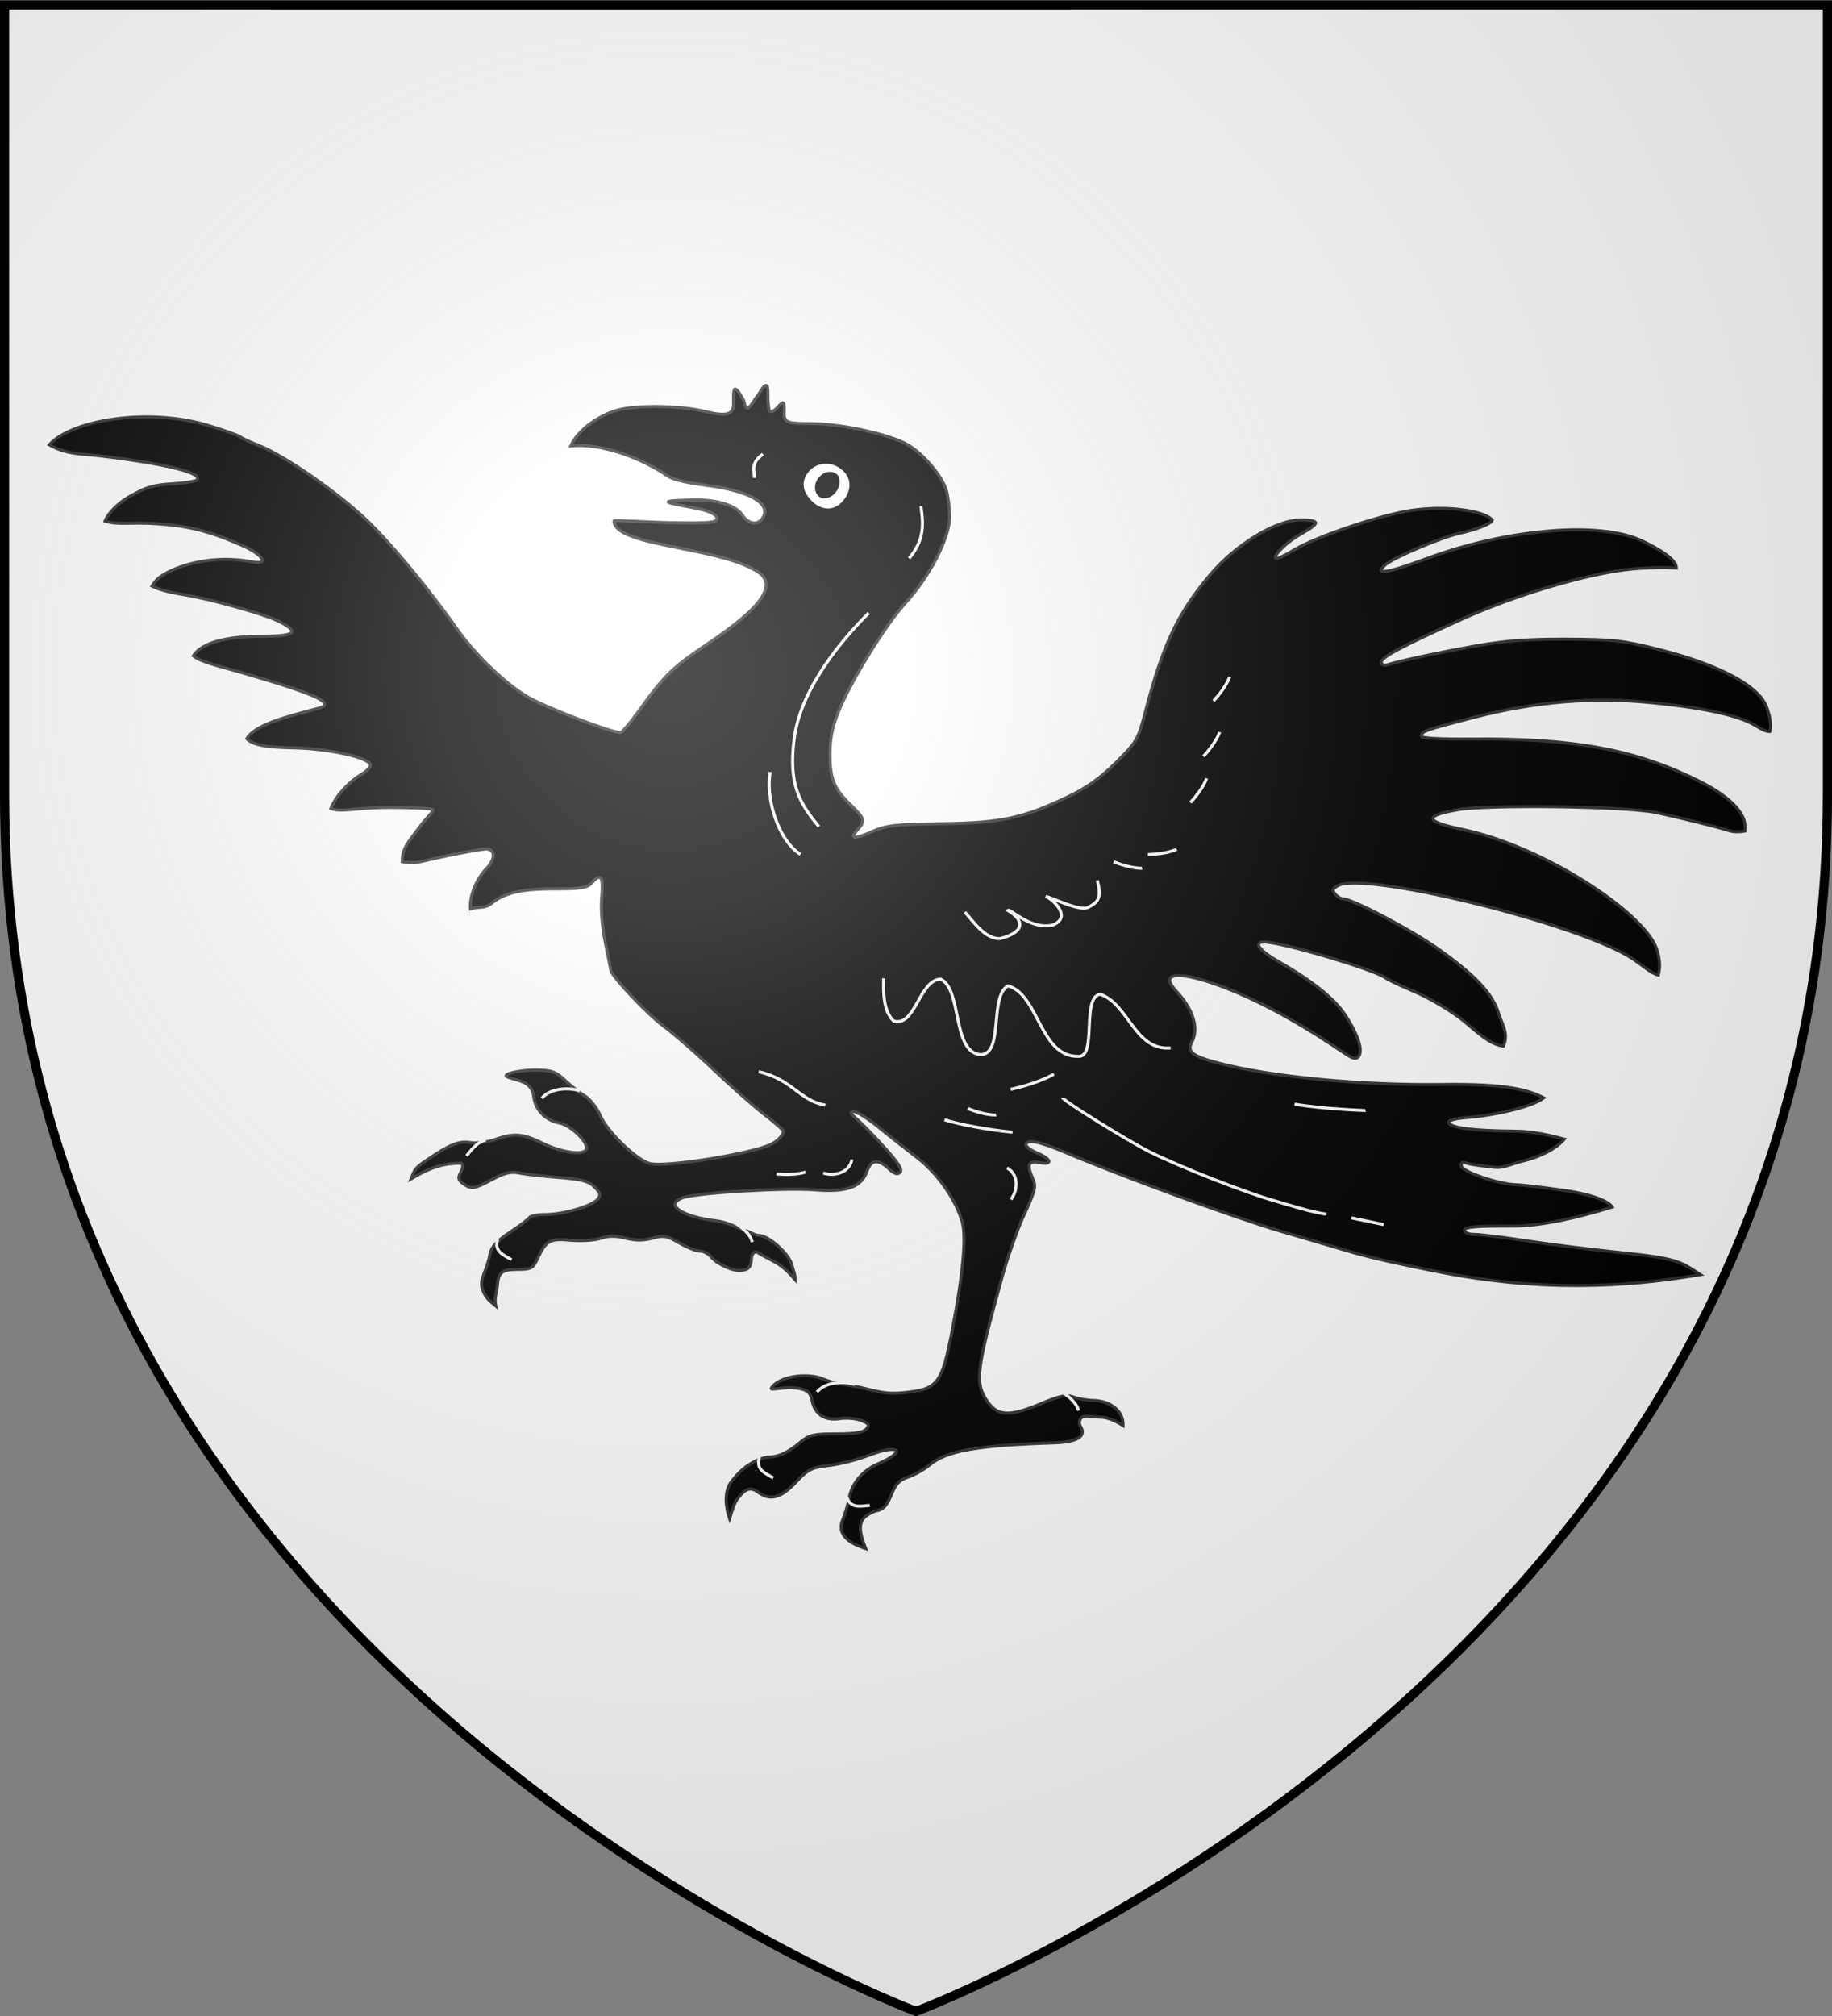 <?xml version="1.0" encoding="UTF-8" standalone="no"?>
<svg
   xmlns:dc="http://purl.org/dc/elements/1.1/"
   xmlns:cc="http://creativecommons.org/ns#"
   xmlns:rdf="http://www.w3.org/1999/02/22-rdf-syntax-ns#"
   xmlns:svg="http://www.w3.org/2000/svg"
   xmlns="http://www.w3.org/2000/svg"
   xmlns:xlink="http://www.w3.org/1999/xlink"
   xmlns:sodipodi="http://sodipodi.sourceforge.net/DTD/sodipodi-0.dtd"
   xmlns:inkscape="http://www.inkscape.org/namespaces/inkscape"
   width="600"
   height="660"
   viewBox="-300 -300 600 660"
   id="svg2"
   version="1.1"
   inkscape:version="0.48.4 r9939"
   sodipodi:docname="Blason_ville_fr_Petersbach (Bas-Rhin).svg">
  <rect x="-300" y="-300" width="600" height="660" fill="#808080" stroke="none"/>
  <sodipodi:namedview
     pagecolor="#ffffff"
     bordercolor="#666666"
     borderopacity="1"
     objecttolerance="10"
     gridtolerance="10"
     guidetolerance="10"
     inkscape:pageopacity="0"
     inkscape:pageshadow="2"
     inkscape:window-width="1360"
     inkscape:window-height="736"
     id="namedview27"
     showgrid="false"
     inkscape:snap-grids="true"
     inkscape:zoom="0.79090909"
     inkscape:cx="300"
     inkscape:cy="330"
     inkscape:window-x="1436"
     inkscape:window-y="-4"
     inkscape:window-maximized="1"
     inkscape:current-layer="layer3" />
  <defs
     id="defs4">
    <radialGradient
       id="Gradient1"
       gradientUnits="userSpaceOnUse"
       cx="-80"
       cy="-80"
       r="405">
      <stop
         style="stop-color:#fff;stop-opacity:0.31"
         offset="0"
         id="stop7" />
      <stop
         style="stop-color:#fff;stop-opacity:0.25"
         offset="0.19"
         id="stop9" />
      <stop
         style="stop-color:#6b6b6b;stop-opacity:0.125"
         offset="0.6"
         id="stop11" />
      <stop
         style="stop-color:#000;stop-opacity:0.125"
         offset="1"
         id="stop13" />
    </radialGradient>
    <clipPath
       id="shield_cut">
      <path
         id="shield"
         d="M-298.5,-298.5 h597 v258.5 C 298.5,246.2 0,358.39 0,358.39 0,358.39 -298.5,246.2 -298.5,-40z" />
    </clipPath>
  </defs>
  <g
     id="layer4"
     inkscape:label="Fond écu"
     inkscape:groupmode="layer"
     sodipodi:insensitive="true">
    <use
       xlink:href="#shield"
       id="use18"
       style="fill:#ffffff"
       x="0"
       y="0"
       width="600"
       height="660" />
  </g>
  <g
     id="layer3"
     inkscape:label="Meubles"
     inkscape:groupmode="layer"
     sodipodi:insensitive="true">
    <g
       id="g4019"
       transform="matrix(1.088,0,0,1.088,12.063,-1.457)">
      <g
         transform="translate(-307.427,-193.841)"
         id="g3982">
        <g
           id="layer2-4"
           inkscape:label="Corps"
           transform="translate(-48.241,-308.472)">
          <path
             style="fill:#000000;stroke:#313131;stroke-width:0.919"
             d="m 322.539,685.208 c 0.75,-1.835 1.598,-4.686 1.884,-6.336 0.792,-4.572 4.064,-8.49 8.776,-10.51 8.8,-3.772 6.358,-6.099 -2.712,-2.585 -3.472,1.345 -8.929,2.74 -12.128,3.101 -5.215,0.588 -6.246,1.112 -9.975,5.075 -4.444,4.723 -7.715,5.598 -11.254,3.011 -2.402,-1.757 -3.82,-1.181 -6.121,1.72 -1.135,1.431 -1.614,3.243 -2.541,6.189 -0.893,-2.589 -2.117,-7.961 0.796,-11.423 1.081,-1.409 4.592,-5.864 10.465,-7.077 3.463,0 6.141,-1.212 10.273,-4.649 2.436,-2.026 3.906,-2.351 10.628,-2.351 5.675,0 8.136,-0.404 9.032,-1.483 1.024,-1.234 0.75,-1.668 -1.628,-2.58 -1.572,-0.603 -4.458,-0.844 -6.414,-0.536 -4.441,0.7 -7.465,-1.249 -8.282,-5.339 -0.451,-2.256 -1.297,-3.162 -3.382,-3.619 -4.703,-1.032 -9.536,0.749 -8.916,-0.254 2.93,-4.05 11.688,-4.355 15.365,-2.78 4.033,1.727 8.11,1.829 11.881,2.728 4.725,1.126 7.277,1.956 12.133,1.511 10.801,-0.989 11.882,-2.356 15.132,-19.148 3.163,-16.341 4.203,-27.617 2.968,-32.158 -1.825,-6.713 -7.497,-14.834 -13.592,-19.463 -3.164,-2.403 -8.364,-6.509 -11.555,-9.124 -3.191,-2.615 -6.566,-4.739 -7.5,-4.719 -1.34,0.028 -1.152,0.502 0.894,2.25 1.426,1.218 5.183,5.072 8.35,8.564 4.145,4.571 5.454,6.654 4.671,7.437 -0.782,0.782 -1.739,0.474 -3.414,-1.1 -3.18,-2.988 -5.309,-2.743 -6.527,0.749 -1.675,4.806 -6.051,6.388 -15.576,5.632 -9.134,-0.725 -36.003,0.876 -39.961,2.381 -5.52,2.099 -0.216,5.729 10.158,6.952 3.715,0.438 6.508,2.286 8.676,2.896 1.451,0.408 2.966,1.489 4.15,1.489 2.943,0 9.175,5.607 9.957,8.964 0.499,2.142 0.992,2.661 0.965,4.357 -3.29,-3.808 -4.839,-4.686 -7.592,-6.133 -1.539,-0.809 -2.736,-1.416 -3.732,-2.072 -0.675,-0.445 -1.762,0.246 -1.825,1.639 -0.147,3.249 -1.258,3.511 -3.075,3.77 -2.45,0.349 -7.292,-1.87 -9.263,-4.245 -0.715,-0.861 -2.177,-1.566 -3.249,-1.566 -1.072,0 -3.85,-1.114 -6.174,-2.476 -3.723,-2.182 -4.68,-2.35 -8.064,-1.415 -2.713,0.749 -5.087,0.746 -8.093,-0.011 -3.071,-0.773 -5.144,-0.761 -7.458,0.046 -1.77,0.617 -5.82,0.88 -9.047,0.587 -6.383,-0.579 -7.409,0.006 -10.112,5.769 -1.248,2.662 -1.9,3 -5.781,3 -4.735,0 -5.956,0.826 -6.185,4.964 -0.095,1.714 -1.036,3.342 -0.519,6.02 -1.769,-1.424 -2.77,-2.262 -3.586,-4.054 -0.913,-2.003 -0.883,-3.272 0.136,-5.75 0.719,-1.749 1.533,-4.428 1.81,-5.954 0.358,-1.977 2.05,-3.801 5.887,-6.348 2.962,-1.966 5.636,-3.98 5.942,-4.476 0.306,-0.496 2.474,-0.902 4.817,-0.902 5.344,0 13.97,-2.509 15.67,-4.558 1.076,-1.296 0.927,-1.913 -0.905,-3.747 -1.784,-1.787 -3.817,-2.32 -10.918,-2.866 -4.799,-0.369 -10.129,-0.973 -11.844,-1.344 -2.347,-0.507 -4.325,-0.032 -7.992,1.92 -5.592,2.977 -6.338,3.084 -8.825,1.265 -1.486,-1.087 -1.612,-1.714 -0.688,-3.439 0.705,-1.318 0.768,-2.333 0.167,-2.705 -4.956,0.041 -8.769,0.926 -15.16,4.741 1.002,-2.5 1.243,-3.188 3.474,-4.755 8.314,-5.84 11.09,-6.702 14.37,-6.17 1.839,0.298 5.185,-0.107 7.434,-0.9 5.761,-2.032 8.374,-1.817 14.535,1.197 5.65,2.764 12.316,3.655 12.991,1.736 0.718,-2.043 -4.67,-7.282 -8.163,-7.937 -4.144,-0.777 -7.258,-3.981 -7.694,-7.915 -0.22,-1.981 -1.167,-3.392 -2.83,-4.217 -2.02,-1.002 -5.78,-1.525 -5.471,-2.184 0.368,-0.785 5.277,-1.613 8.69,-1.598 4.972,0.021 6.148,0.422 9,3.07 1.805,1.675 4.547,3.831 6.094,4.791 1.547,0.959 3.63,3.649 4.628,5.977 2.025,4.724 10.936,13.318 14.819,14.293 4.848,1.217 31.256,-3.02 36.717,-5.89 1.991,-1.046 3.478,-2.685 3.508,-3.865 0.008,-0.33 -2.561,-2.58 -5.711,-5 -3.149,-2.42 -10.012,-8.473 -15.25,-13.452 -5.238,-4.979 -12.1,-10.947 -15.248,-13.263 -4.833,-3.555 -15.776,-15.193 -15.776,-16.779 0,-0.27 -0.722,-3.959 -1.604,-8.198 -0.956,-4.591 -1.398,-10.033 -1.095,-13.457 0.569,-6.416 -0.172,-7.656 -2.822,-4.727 -1.563,1.727 -3.1,1.976 -12.166,1.976 -10.642,0 -14.841,1.71 -18.185,4.345 -2.247,1.77 -3.823,0.842 -6.343,1.685 -0.247,-3.534 1.399,-8.541 4.908,-12.22 2.714,-2.845 2.584,-5.81 -0.255,-5.81 -0.893,0 -6.128,0.918 -11.632,2.039 -7.683,1.566 -9.797,2.662 -13.55,1.77 -0.01,-4.047 1.727,-5.712 5.337,-10.554 2.091,-2.805 4.286,-4.706 3.909,-5.079 -0.376,-0.372 -6.343,-0.677 -13.259,-0.677 -9.393,0 -14.47,1.548 -17.471,0.314 1.401,-3.645 5.427,-8 8.802,-9.991 1.93,-1.139 3.343,-2.57 3.14,-3.18 -0.738,-2.215 -12.06,-4.646 -21.621,-5.019 -4.651,-0.181 -13.104,-0.021 -15.623,-2.801 2.33,-4.134 12.107,-6.593 18.333,-8.306 4.011,-1.104 5.235,-1.08 4.993,-2.334 -0.412,-2.137 -16.17,-6.747 -26.15,-9.624 -5.91,-1.704 -11.141,-2.905 -13.257,-4.657 2.509,-4.119 10.463,-5.902 20.578,-5.902 10.423,0 11.711,-1.3 4.674,-4.719 -4.196,-2.039 -20.278,-6.52 -27.755,-7.734 -1.987,-0.323 -7.136,-1.163 -9.955,-2.662 1.277,-1.953 2.157,-2.819 5.292,-4.402 3.872,-1.956 13.373,-5.079 25.026,-2.851 5.025,0.961 3.073,-2.218 -3,-4.885 -9.997,-4.389 -16.221,-5.973 -26.018,-6.62 -7.529,-0.497 -11.716,0.434 -15.443,-0.772 0.917,-2.45 4.163,-5.787 8.495,-8.006 2.466,-1.263 4.773,-2.801 10.694,-3.144 4.435,-0.257 8.294,-0.839 8.575,-1.293 1.879,-3.041 -19.985,-6.149 -30.112,-7.298 -4.857,-0.551 -9.263,-0.296 -14.441,-3.227 6.964,-7.647 30.184,-11.19 47.948,-5.79 4.703,1.43 9.002,2.964 9.552,3.411 0.55,0.446 3.025,1.597 5.5,2.556 7.807,3.026 24.181,14.393 32.869,22.818 7.565,7.336 18.345,20.344 26.789,32.325 5.692,8.077 15.14,17.08 21.878,20.847 5.68,3.177 24.739,10.443 27.391,10.443 0.494,0 3.024,-2.98 5.623,-6.621 7.501,-10.512 10.164,-13.106 20.616,-20.087 17.529,-11.707 21.776,-18.704 13.664,-22.51 -12.167,-6.777 -41.622,-7.027 -41.842,-14.458 0.354,-0.354 10.119,0.4 17.533,0.517 11.461,0.182 13.48,-0.013 13.48,-1.299 0,-0.959 -1.653,-1.929 -4.517,-2.65 -3.401,-0.856 -10.298,-1.804 -10.142,-2.348 0.119,-0.417 6.536,-0.541 8.85,-0.538 6.387,0.008 11.622,1.779 13.433,4.544 1.906,2.909 4.91,3.189 6.302,0.589 2.261,-4.226 -4.314,-7.911 -17.062,-9.562 -7.453,-0.965 -10.696,-1.852 -12.688,-3.47 -8.149,-5.233 -19.307,-9.229 -28.16,-8.402 2.261,-5.199 9.109,-9.39 14.045,-10.741 5.88,-1.609 18.975,-1.4 26.428,0.421 6.403,1.564 8.511,0.958 8.511,-2.449 0,-1.347 -0.161,-4.106 0.409,-4.301 0.617,-0.211 1.992,2.245 2.68,3.531 0,0 0.356,2.332 1.189,2.222 0.528,-0.069 2.25,-2.822 2.25,-2.822 1.325,-1.662 2.554,-4.273 3.31,-4.017 0.71,0.241 0.376,3.154 0.557,5.011 0.21,2.151 0.071,3.585 1.88,2.439 0.916,-0.58 2.179,-2.5 2.673,-2.2 0.549,0.334 0.159,3.503 0.342,4.2 0.462,1.768 1.374,2.003 7.867,2.022 9.24,0.027 23.852,3.207 29.234,6.362 4.88,2.861 10.412,9.438 11.692,13.904 0.505,1.76 0.918,5.316 0.918,7.902 0,6.199 -5.965,17.827 -13.18,25.69 -6.009,6.549 -16.517,23.569 -20.301,32.88 -1.808,4.449 -2.519,8.056 -2.519,12.77 0,7.453 1.246,10.449 6.415,15.416 4.056,3.899 4.257,4.654 1.925,7.231 -2.565,2.835 -1.118,3.057 4.256,0.653 4.299,-1.923 6.88,-2.221 20.905,-2.412 18.074,-0.247 24.503,-1.613 38.142,-8.106 5.633,-2.681 9.722,-5.591 14.441,-10.276 6.257,-6.212 6.693,-6.957 8.797,-15.036 5.305,-20.37 9.658,-29.648 19.372,-41.287 7.704,-9.232 19.981,-16.713 27.425,-16.713 1.65,0 4.645,0.092 4.502,0.98 -0.15,0.93 -3.521,2.685 -5.496,3.906 -3.83,2.367 -7.248,5.883 -6.473,6.658 0.293,0.293 2.728,-0.811 5.411,-2.454 6.591,-4.035 26.507,-10.724 35.758,-12.011 11.026,-1.534 21.701,0.271 24.014,2.965 -0.089,1.128 -5.55,3.037 -9.668,3.92 -5.614,1.204 -20.384,7.479 -22.667,9.63 -3.255,3.067 0.601,2.46 12.624,-1.987 24.133,-8.926 51.899,-11.262 64.481,-5.425 5.826,2.703 10.73,5.872 10.609,8.288 -4.381,-0.324 -7.584,-0.06 -10.667,0.08 -12.482,0.567 -35.899,7.202 -53.606,15.189 -18.198,8.209 -24.5,11.548 -24.5,12.979 0,0.887 0.654,1.214 1.75,0.876 4.138,-1.275 16.588,-3.917 27.25,-5.783 8.428,-1.475 15.641,-1.99 27,-1.931 13.751,0.072 16.845,0.42 27.417,3.083 18.449,4.648 30.337,11.022 32.585,17.47 0.805,2.31 1.466,4.798 0.947,7.211 -2.056,0.036 -3.314,-1.502 -6.656,-2.97 -5.657,-2.485 -15.314,-4.376 -29.293,-5.735 -17.647,-1.715 -35.073,-0.236 -53.426,4.536 -14.897,3.874 -15.574,4.118 -15.574,5.616 0,0.598 5.903,0.924 15.25,0.84 30.931,-0.276 49.596,3.206 68.69,12.815 10.97,5.52 12.632,10.231 13.009,11.045 0.399,0.861 0.608,2.373 0.491,3.824 -1.866,0.306 -3.424,0.3 -4.719,-0.119 -3.423,-1.107 -15.547,-4.102 -22.222,-5.488 -8.939,-1.857 -50.24,-2.422 -59.5,-0.814 -10.333,1.794 -10.03,3.565 1,5.851 25.131,5.21 54.135,24.758 58.532,35.272 1.295,3.097 1.469,6.124 0.84,8.621 -2.685,-0.675 -5.263,-3.513 -9.078,-5.739 -18.053,-10.533 -79.41,-25.422 -87.319,-21.19 -1.685,0.902 -1.868,1.412 -0.918,2.557 0.653,0.787 1.653,1.43 2.223,1.43 2.929,0 20.407,9.164 28.869,15.137 10.882,7.681 16.355,13.479 18.044,19.117 1.034,3.45 3.255,6.205 1.526,10.077 -4.295,-0.489 -8.571,-4.848 -11.993,-7.624 -3.964,-3.215 -10.711,-7.057 -14.797,-8.786 -4.087,-1.729 -7.926,-3.543 -8.532,-4.032 -3.073,-2.477 -31.37,-10.884 -36.648,-10.888 -3.479,-0.003 -1.566,2.57 4.461,5.999 9.801,5.576 16.626,11.039 19.822,15.864 3.308,4.994 6.003,11.047 3.802,12.875 -1.673,1.388 -4.407,-2.543 -21.335,-12.112 -21.484,-12.144 -41.73,-16.894 -33.223,-7.796 5.114,5.47 6.843,11.208 4.626,15.351 -1.505,2.812 0.142,4.141 7.598,6.134 15.884,4.245 43.194,6.889 67.761,6.558 19.725,-0.265 26.058,1.69 30.595,4.031 -4.069,3.144 -16.835,5.465 -22.885,5.903 -3.887,0.281 -5.922,0.842 -5.682,1.565 0.525,1.582 7.419,2.466 19.902,2.553 6.028,0.042 11.307,1.481 14.855,2.407 -3.351,3.857 -9.529,5.844 -11.749,6.379 -4.82,1.163 -6.316,2.43 -9.63,2.046 -3.379,-0.392 -6.955,-0.804 -7.917,-1.218 -1.242,-0.535 -1.75,-0.3 -1.75,0.811 0,1.704 11.381,5.609 16.608,5.699 1.591,0.027 8.247,0.821 14.792,1.763 9.142,1.316 13.226,3.558 14.071,4.937 -10.308,3.173 -21.295,5.762 -30.221,5.721 -10.917,-0.05 -14.25,0.271 -14.25,1.25 0,0.76 1.244,1.278 3.067,1.278 1.687,0 8.774,0.873 15.75,1.941 6.976,1.067 19.448,2.632 27.716,3.476 17.461,1.784 18.406,2.684 24.467,6.67 -16.27,2.739 -42.759,5.98 -77.011,-0.507 -10.181,-1.928 -22.331,-4.63 -27,-6.003 -4.669,-1.373 -14.789,-4.349 -22.489,-6.612 -13.615,-4.002 -47.638,-16.448 -64.194,-23.483 -8.33,-3.539 -12.306,-4.325 -12.306,-2.431 0,0.578 1.575,1.709 3.5,2.513 4.29,1.793 4.616,3.609 0.5,2.786 -3.365,-0.673 -3.862,0.664 -1.871,5.034 0.965,2.119 0.6,3.61 -2.52,10.297 -2.007,4.301 -5.024,12.769 -6.705,18.819 -7.898,28.428 -8.344,32.06 -4.622,37.602 3.103,4.621 6.63,4.825 16,0.924 6.135,-2.554 7.893,-2.911 10.135,-2.058 1.492,0.567 4.459,1.032 6.592,1.032 3.843,0.274 8.31,2.587 8.239,7.486 -1.971,-1.2 -4.581,-2.462 -6.514,-2.486 -1.576,0 -3.599,-0.37 -4.815,-0.349 -1.258,0.022 -2.547,1.487 -1.364,3.41 1.138,1.85 0.455,4.37 -7.855,4.642 -23.267,0.76 -32.528,2.292 -37.733,6.672 -1.604,1.349 -4.462,2.964 -6.352,3.587 -2.618,0.864 -3.813,2.075 -5.017,5.086 -1.719,4.295 -2.984,4.817 -4.939,5.161 -4.101,1.733 -6.116,3.458 -2.906,11.311 -5.64,-1.789 -8.611,-4.565 -6.889,-8.684 z"
             id="path3054"
             inkscape:connector-curvature="0"
             sodipodi:nodetypes="cssssssscccssssssscssssssssssssssssssscssssssssssscsscsssscssssssssccsssssssscsssssscssssssssscssscssscccscssscssscsssscsssscsssssssssccsssccsssccssscssscsscssssssssssssssssscscsscsssscsssssssscssssssscssssscssssssccsscsscssssscssscsssscscssssscssssssssssssscccssssssccc" />
        </g>
        <g
           inkscape:label="Détails"
           id="layer1-0"
           transform="translate(-48.241,-308.472)">
          <path
             style="fill:none;stroke:#ffffff;stroke-width:0.919;stroke-miterlimit:4;stroke-dasharray:none"
             d="m 388.719,558.214 c 0,0.84 19.666,12.991 25.913,16.141 9.213,4.645 29.777,12.702 38.853,15.172 1.224,0.333 10.346,3.254 14.671,3.722"
             id="path3046"
             inkscape:connector-curvature="0"
             sodipodi:nodetypes="cssc" />
          <path
             style="fill:none;stroke:#ffffff;stroke-width:0.919;stroke-miterlimit:4;stroke-dasharray:none"
             d="m 373.185,588.852 c 0.844,-1.341 1.389,-2.219 1.523,-4.479 0.134,-2.259 -1.136,-4.267 -2.74,-4.99"
             id="path3044"
             inkscape:connector-curvature="0"
             sodipodi:nodetypes="czc" />
          <path
             style="fill:none;stroke:#ffffff;stroke-width:0.919;stroke-linejoin:round;stroke-miterlimit:4;stroke-dasharray:none"
             d="m 297.213,550.389 c 10.395,2.411 12.316,8.789 20.105,10.059"
             id="path3028"
             inkscape:connector-curvature="0"
             sodipodi:nodetypes="cc" />
          <path
             style="fill:#ffffff;stroke:#ffffff;stroke-width:0.919"
             d="m 322.36,378.198 c 2.277,-2.799 2.548,-6.301 -0.59,-8.758 -3.138,-2.457 -7.064,-1.712 -9.023,0.567 -2.831,3.294 -1.184,6.166 0.382,7.911 2.865,3.192 6.606,3.508 9.231,0.28 z"
             id="path3002"
             inkscape:connector-curvature="0" />
          <path
             style="fill:#000000;stroke:none"
             d="m 316.601,377.841 c -2.395,-0.271 -3.74,-4.257 -0.557,-6.966 1.851,-1.576 4.996,-1.289 5.474,1.203 0.541,2.822 -2.071,6.085 -4.916,5.763 z"
             id="path3000"
             inkscape:connector-curvature="0"
             sodipodi:nodetypes="ssss" />
          <path
             style="color:#000000;fill:none;stroke:#ffffff;stroke-width:0.919;stroke-linecap:butt;stroke-linejoin:round;stroke-miterlimit:4;stroke-opacity:1;stroke-dasharray:none;stroke-dashoffset:0;marker:none;visibility:visible;display:inline;overflow:visible;enable-background:accumulate"
             d="m 346.071,380.219 c 0.627,4.935 1.368,9.851 -3.571,15.714"
             id="path3828"
             inkscape:connector-curvature="0"
             sodipodi:nodetypes="cc" />
          <path
             style="color:#000000;fill:none;stroke:#ffffff;stroke-width:0.919;stroke-linecap:butt;stroke-linejoin:miter;stroke-miterlimit:4;stroke-opacity:1;stroke-dasharray:none;stroke-dashoffset:0;marker:none;visibility:visible;display:inline;overflow:visible;enable-background:accumulate"
             d="m 330.357,412.362 c -11.278,11.231 -20.937,25.072 -22.5,38.214 -1.56,13.116 1.346,18.699 7.5,26.071"
             id="path3832"
             inkscape:connector-curvature="0"
             sodipodi:nodetypes="csc" />
          <path
             sodipodi:nodetypes="cc"
             inkscape:connector-curvature="0"
             id="path3834"
             d="m 309.781,485.001 c -6.852,-4.382 -10.581,-17.264 -9.071,-24.78"
             style="color:#000000;fill:none;stroke:#ffffff;stroke-width:0.919;stroke-linecap:butt;stroke-linejoin:round;stroke-miterlimit:4;stroke-opacity:1;stroke-dasharray:none;stroke-dashoffset:0;marker:none;visibility:visible;display:inline;overflow:visible;enable-background:accumulate"
             inkscape:transform-center-y="6.0714286" />
          <path
             style="color:#000000;fill:none;stroke:#ffffff;stroke-width:0.919;stroke-linecap:butt;stroke-linejoin:miter;stroke-miterlimit:4;stroke-opacity:1;stroke-dasharray:none;stroke-dashoffset:0;marker:none;visibility:visible;display:inline;overflow:visible;enable-background:accumulate"
             d="m 334.866,522.285 c -0.168,4.377 -0.084,10.017 3.03,12.879 6.482,1.852 7.66,-12.459 14.142,-12.627 6.566,3.283 3.283,22.223 12.122,22.728 6.92,-0.417 2.409,-17.379 8.081,-20.708 9.344,2.525 9.596,21.466 21.213,21.213 5.724,0.337 0.842,-17.762 6.566,-18.688 8.586,2.862 10.354,17.088 21.213,16.162"
             id="path3836"
             inkscape:connector-curvature="0"
             sodipodi:nodetypes="cccccccc" />
          <path
             style="color:#000000;fill:none;stroke:#ffffff;stroke-width:0.919;stroke-linecap:butt;stroke-linejoin:miter;stroke-miterlimit:4;stroke-opacity:1;stroke-dasharray:none;stroke-dashoffset:0;marker:none;visibility:visible;display:inline;overflow:visible;enable-background:accumulate"
             d="m 373.052,555.71 c 8.941,-1.992 13.016,-4.594 13.026,-4.6"
             id="path3838"
             inkscape:connector-curvature="0"
             sodipodi:nodetypes="cc" />
          <path
             sodipodi:nodetypes="cc"
             inkscape:connector-curvature="0"
             id="path3842"
             d="m 353.149,564.853 c 4.663,1.451 12.472,2.938 20.506,3.756"
             style="color:#000000;fill:none;stroke:#ffffff;stroke-width:0.919;stroke-linecap:butt;stroke-linejoin:miter;stroke-miterlimit:4;stroke-opacity:1;stroke-dasharray:none;stroke-dashoffset:0;marker:none;visibility:visible;display:inline;overflow:visible;enable-background:accumulate" />
          <path
             sodipodi:nodetypes="cc"
             inkscape:connector-curvature="0"
             id="path3844"
             d="m 360.129,561.469 c 5.524,2.185 8.56,1.941 8.567,1.94"
             style="color:#000000;fill:none;stroke:#ffffff;stroke-width:0.919;stroke-linecap:butt;stroke-linejoin:miter;stroke-miterlimit:4;stroke-opacity:1;stroke-dasharray:none;stroke-dashoffset:0;marker:none;visibility:visible;display:inline;overflow:visible;enable-background:accumulate" />
          <path
             style="color:#000000;fill:none;stroke:#ffffff;stroke-width:0.919;stroke-linecap:butt;stroke-linejoin:miter;stroke-miterlimit:4;stroke-opacity:1;stroke-dasharray:none;stroke-dashoffset:0;marker:none;visibility:visible;display:inline;overflow:visible;enable-background:accumulate"
             d="m 475.656,594.384 9.723,2.02"
             id="path3846"
             inkscape:connector-curvature="0" />
          <path
             style="color:#000000;fill:none;stroke:#313131;stroke-width:0.919;stroke-linecap:butt;stroke-linejoin:miter;stroke-miterlimit:4;stroke-opacity:1;stroke-dasharray:none;stroke-dashoffset:0;marker:none;visibility:visible;display:inline;overflow:visible;enable-background:accumulate"
             d="M 475.277,612.188 z"
             id="path3848"
             inkscape:connector-curvature="0" />
          <path
             sodipodi:nodetypes="cc"
             inkscape:connector-curvature="0"
             id="path3850"
             d="m 458.527,560.159 c 9.033,1.523 21.363,1.91 21.375,1.908"
             style="color:#000000;fill:none;stroke:#ffffff;stroke-width:0.919;stroke-linecap:butt;stroke-linejoin:miter;stroke-miterlimit:4;stroke-opacity:1;stroke-dasharray:none;stroke-dashoffset:0;marker:none;visibility:visible;display:inline;overflow:visible;enable-background:accumulate" />
          <path
             sodipodi:nodetypes="czc"
             inkscape:connector-curvature="0"
             id="path3852"
             d="m 316.644,580.889 c 1.537,0.387 2.54,0.633 4.73,0.06 2.19,-0.573 3.706,-2.402 3.895,-4.152"
             style="fill:none;stroke:#ffffff;stroke-width:0.919;stroke-miterlimit:4;stroke-dasharray:none" />
          <path
             style="color:#000000;fill:none;stroke:#ffffff;stroke-width:0.919;stroke-linecap:butt;stroke-linejoin:miter;stroke-miterlimit:4;stroke-opacity:1;stroke-dasharray:none;stroke-dashoffset:0;marker:none;visibility:visible;display:inline;overflow:visible;enable-background:accumulate"
             d="m 302.577,581.169 c 5.918,0.515 8.758,-0.587 8.765,-0.589"
             id="path3854"
             inkscape:connector-curvature="0"
             sodipodi:nodetypes="cc" />
          <path
             style="color:#000000;fill:none;stroke:#ffffff;stroke-width:0.919;stroke-linecap:butt;stroke-linejoin:miter;stroke-miterlimit:4;stroke-opacity:1;stroke-dasharray:none;stroke-dashoffset:0;marker:none;visibility:visible;display:inline;overflow:visible;enable-background:accumulate"
             d="m 231.956,558.398 c 2.057,-2.699 7.228,-3.529 11.49,-2.273"
             id="path3856"
             inkscape:connector-curvature="0"
             sodipodi:nodetypes="cc" />
          <path
             sodipodi:nodetypes="cc"
             inkscape:connector-curvature="0"
             id="path3858"
             d="m 209.278,575.719 c 2.057,-2.699 3.657,-4.243 5.776,-4.773"
             style="color:#000000;fill:none;stroke:#ffffff;stroke-width:0.919;stroke-linecap:butt;stroke-linejoin:miter;stroke-miterlimit:4;stroke-opacity:1;stroke-dasharray:none;stroke-dashoffset:0;marker:none;visibility:visible;display:inline;overflow:visible;enable-background:accumulate" />
          <path
             style="color:#000000;fill:none;stroke:#ffffff;stroke-width:0.919;stroke-linecap:butt;stroke-linejoin:miter;stroke-miterlimit:4;stroke-opacity:1;stroke-dasharray:none;stroke-dashoffset:0;marker:none;visibility:visible;display:inline;overflow:visible;enable-background:accumulate"
             d="m 222.83,606.976 c -2.664,-1.597 -5.294,-2.446 -4.186,-6.215"
             id="path3860"
             inkscape:connector-curvature="0"
             sodipodi:nodetypes="cc" />
          <path
             style="color:#000000;fill:none;stroke:#ffffff;stroke-width:0.919;stroke-linecap:butt;stroke-linejoin:miter;stroke-miterlimit:4;stroke-opacity:1;stroke-dasharray:none;stroke-dashoffset:0;marker:none;visibility:visible;display:inline;overflow:visible;enable-background:accumulate"
             d="m 290.387,596.017 c 2.755,1.982 4.342,3.539 4.93,5.643"
             id="path3862"
             inkscape:connector-curvature="0"
             sodipodi:nodetypes="cc" />
          <path
             sodipodi:nodetypes="cc"
             inkscape:connector-curvature="0"
             id="path3864"
             d="m 314.789,646.786 c 2.057,-2.699 7.228,-3.529 11.49,-2.273"
             style="color:#000000;fill:none;stroke:#ffffff;stroke-width:0.919;stroke-linecap:butt;stroke-linejoin:miter;stroke-miterlimit:4;stroke-opacity:1;stroke-dasharray:none;stroke-dashoffset:0;marker:none;visibility:visible;display:inline;overflow:visible;enable-background:accumulate" />
          <path
             sodipodi:nodetypes="cc"
             inkscape:connector-curvature="0"
             id="path3866"
             d="m 301.622,672.636 c -2.664,-1.597 -5.294,-2.446 -4.186,-6.215"
             style="color:#000000;fill:none;stroke:#ffffff;stroke-width:0.919;stroke-linecap:butt;stroke-linejoin:miter;stroke-miterlimit:4;stroke-opacity:1;stroke-dasharray:none;stroke-dashoffset:0;marker:none;visibility:visible;display:inline;overflow:visible;enable-background:accumulate" />
          <path
             style="color:#000000;fill:none;stroke:#ffffff;stroke-width:0.919;stroke-linecap:butt;stroke-linejoin:miter;stroke-miterlimit:4;stroke-opacity:1;stroke-dasharray:none;stroke-dashoffset:0;marker:none;visibility:visible;display:inline;overflow:visible;enable-background:accumulate"
             d="m 330.657,680.895 c -3.098,0.224 -5.739,1.04 -6.997,-2.681"
             id="path3868"
             inkscape:connector-curvature="0"
             sodipodi:nodetypes="cc" />
          <path
             sodipodi:nodetypes="cc"
             inkscape:connector-curvature="0"
             id="path3870"
             d="m 388.601,646.732 c 2.755,1.982 4.342,3.539 4.93,5.643"
             style="color:#000000;fill:none;stroke:#ffffff;stroke-width:0.919;stroke-linecap:butt;stroke-linejoin:miter;stroke-miterlimit:4;stroke-opacity:1;stroke-dasharray:none;stroke-dashoffset:0;marker:none;visibility:visible;display:inline;overflow:visible;enable-background:accumulate" />
          <path
             style="color:#000000;fill:none;stroke:#ffffff;stroke-width:0.919;stroke-linecap:butt;stroke-linejoin:miter;stroke-miterlimit:4;stroke-opacity:1;stroke-dasharray:none;stroke-dashoffset:0;marker:none;visibility:visible;display:inline;overflow:visible;enable-background:accumulate"
             d="m 359.286,502.362 c 2.5,2.738 6.128,8.265 10.657,7.962 7.99,-2.081 6.869,-5.807 2.327,-8.445 0.42,-0.875 6.733,5.955 13.445,4.412 5.571,-2.215 0.946,-7.152 -2.067,-8.676 2.321,0.607 10.223,4.635 12.782,3.319 3.268,-1.681 3.979,-3.005 2.749,-8.106"
             id="path3872"
             inkscape:connector-curvature="0"
             sodipodi:nodetypes="cccccsc" />
          <path
             style="color:#000000;fill:none;stroke:#ffffff;stroke-width:0.919;stroke-linecap:butt;stroke-linejoin:miter;stroke-miterlimit:4;stroke-opacity:1;stroke-dasharray:none;stroke-dashoffset:0;marker:none;visibility:visible;display:inline;overflow:visible;enable-background:accumulate"
             d="m 404.071,487.223 c 5.524,2.185 8.56,1.941 8.567,1.94"
             id="path3874"
             inkscape:connector-curvature="0"
             sodipodi:nodetypes="cc" />
          <path
             sodipodi:nodetypes="cc"
             inkscape:connector-curvature="0"
             id="path3876"
             d="m 414.391,485.061 c 5.938,-0.169 8.632,-1.589 8.639,-1.593"
             style="color:#000000;fill:none;stroke:#ffffff;stroke-width:0.919;stroke-linecap:butt;stroke-linejoin:miter;stroke-miterlimit:4;stroke-opacity:1;stroke-dasharray:none;stroke-dashoffset:0;marker:none;visibility:visible;display:inline;overflow:visible;enable-background:accumulate" />
          <path
             style="color:#000000;fill:none;stroke:#ffffff;stroke-width:0.919;stroke-linecap:butt;stroke-linejoin:miter;stroke-miterlimit:4;stroke-opacity:1;stroke-dasharray:none;stroke-dashoffset:0;marker:none;visibility:visible;display:inline;overflow:visible;enable-background:accumulate"
             d="m 427.182,469.436 c 4.013,-4.38 4.869,-7.303 4.871,-7.31"
             id="path3878"
             inkscape:connector-curvature="0"
             sodipodi:nodetypes="cc" />
          <path
             sodipodi:nodetypes="cc"
             inkscape:connector-curvature="0"
             id="path3880"
             d="m 431.111,455.507 c 4.013,-4.38 4.869,-7.303 4.871,-7.31"
             style="color:#000000;fill:none;stroke:#ffffff;stroke-width:0.919;stroke-linecap:butt;stroke-linejoin:miter;stroke-miterlimit:4;stroke-opacity:1;stroke-dasharray:none;stroke-dashoffset:0;marker:none;visibility:visible;display:inline;overflow:visible;enable-background:accumulate" />
          <path
             style="color:#000000;fill:none;stroke:#ffffff;stroke-width:0.919;stroke-linecap:butt;stroke-linejoin:miter;stroke-miterlimit:4;stroke-opacity:1;stroke-dasharray:none;stroke-dashoffset:0;marker:none;visibility:visible;display:inline;overflow:visible;enable-background:accumulate"
             d="m 434.141,438.84 c 4.013,-4.38 4.869,-7.303 4.871,-7.31"
             id="path3882"
             inkscape:connector-curvature="0"
             sodipodi:nodetypes="cc" />
          <path
             sodipodi:nodetypes="cc"
             inkscape:connector-curvature="0"
             id="path3884"
             d="m 298.507,364.57 c -3.895,2.699 -2.552,5.241 -2.544,7.123"
             style="color:#000000;fill:none;stroke:#ffffff;stroke-width:0.919;stroke-linecap:butt;stroke-linejoin:miter;stroke-miterlimit:4;stroke-opacity:1;stroke-dasharray:none;stroke-dashoffset:0;marker:none;visibility:visible;display:inline;overflow:visible;enable-background:accumulate"
             inkscape:transform-center-x="2.8611926"
             inkscape:transform-center-y="4.32932" />
        </g>
      </g>
    </g>
  </g>
  <g
     id="layer2"
     inkscape:label="Reflet final"
     inkscape:groupmode="layer"
     sodipodi:insensitive="true">
    <use
       xlink:href="#shield"
       id="use22"
       style="fill:url(#Gradient1)"
       x="0"
       y="0"
       width="600"
       height="660" />
  </g>
  <g
     id="layer1"
     inkscape:label="Contour final"
     inkscape:groupmode="layer">
    <path
       d="m -298.5,-298.39 h 597 v 258.5 C 298.5,246.31 0,358.5 0,358.5 c 0,0 -298.5,-112.19 -298.5,-398.39 z"
       id="use25"
       inkscape:connector-curvature="0"
       style="fill:none;stroke:#000000;stroke-width:3" />
  </g>
</svg>
